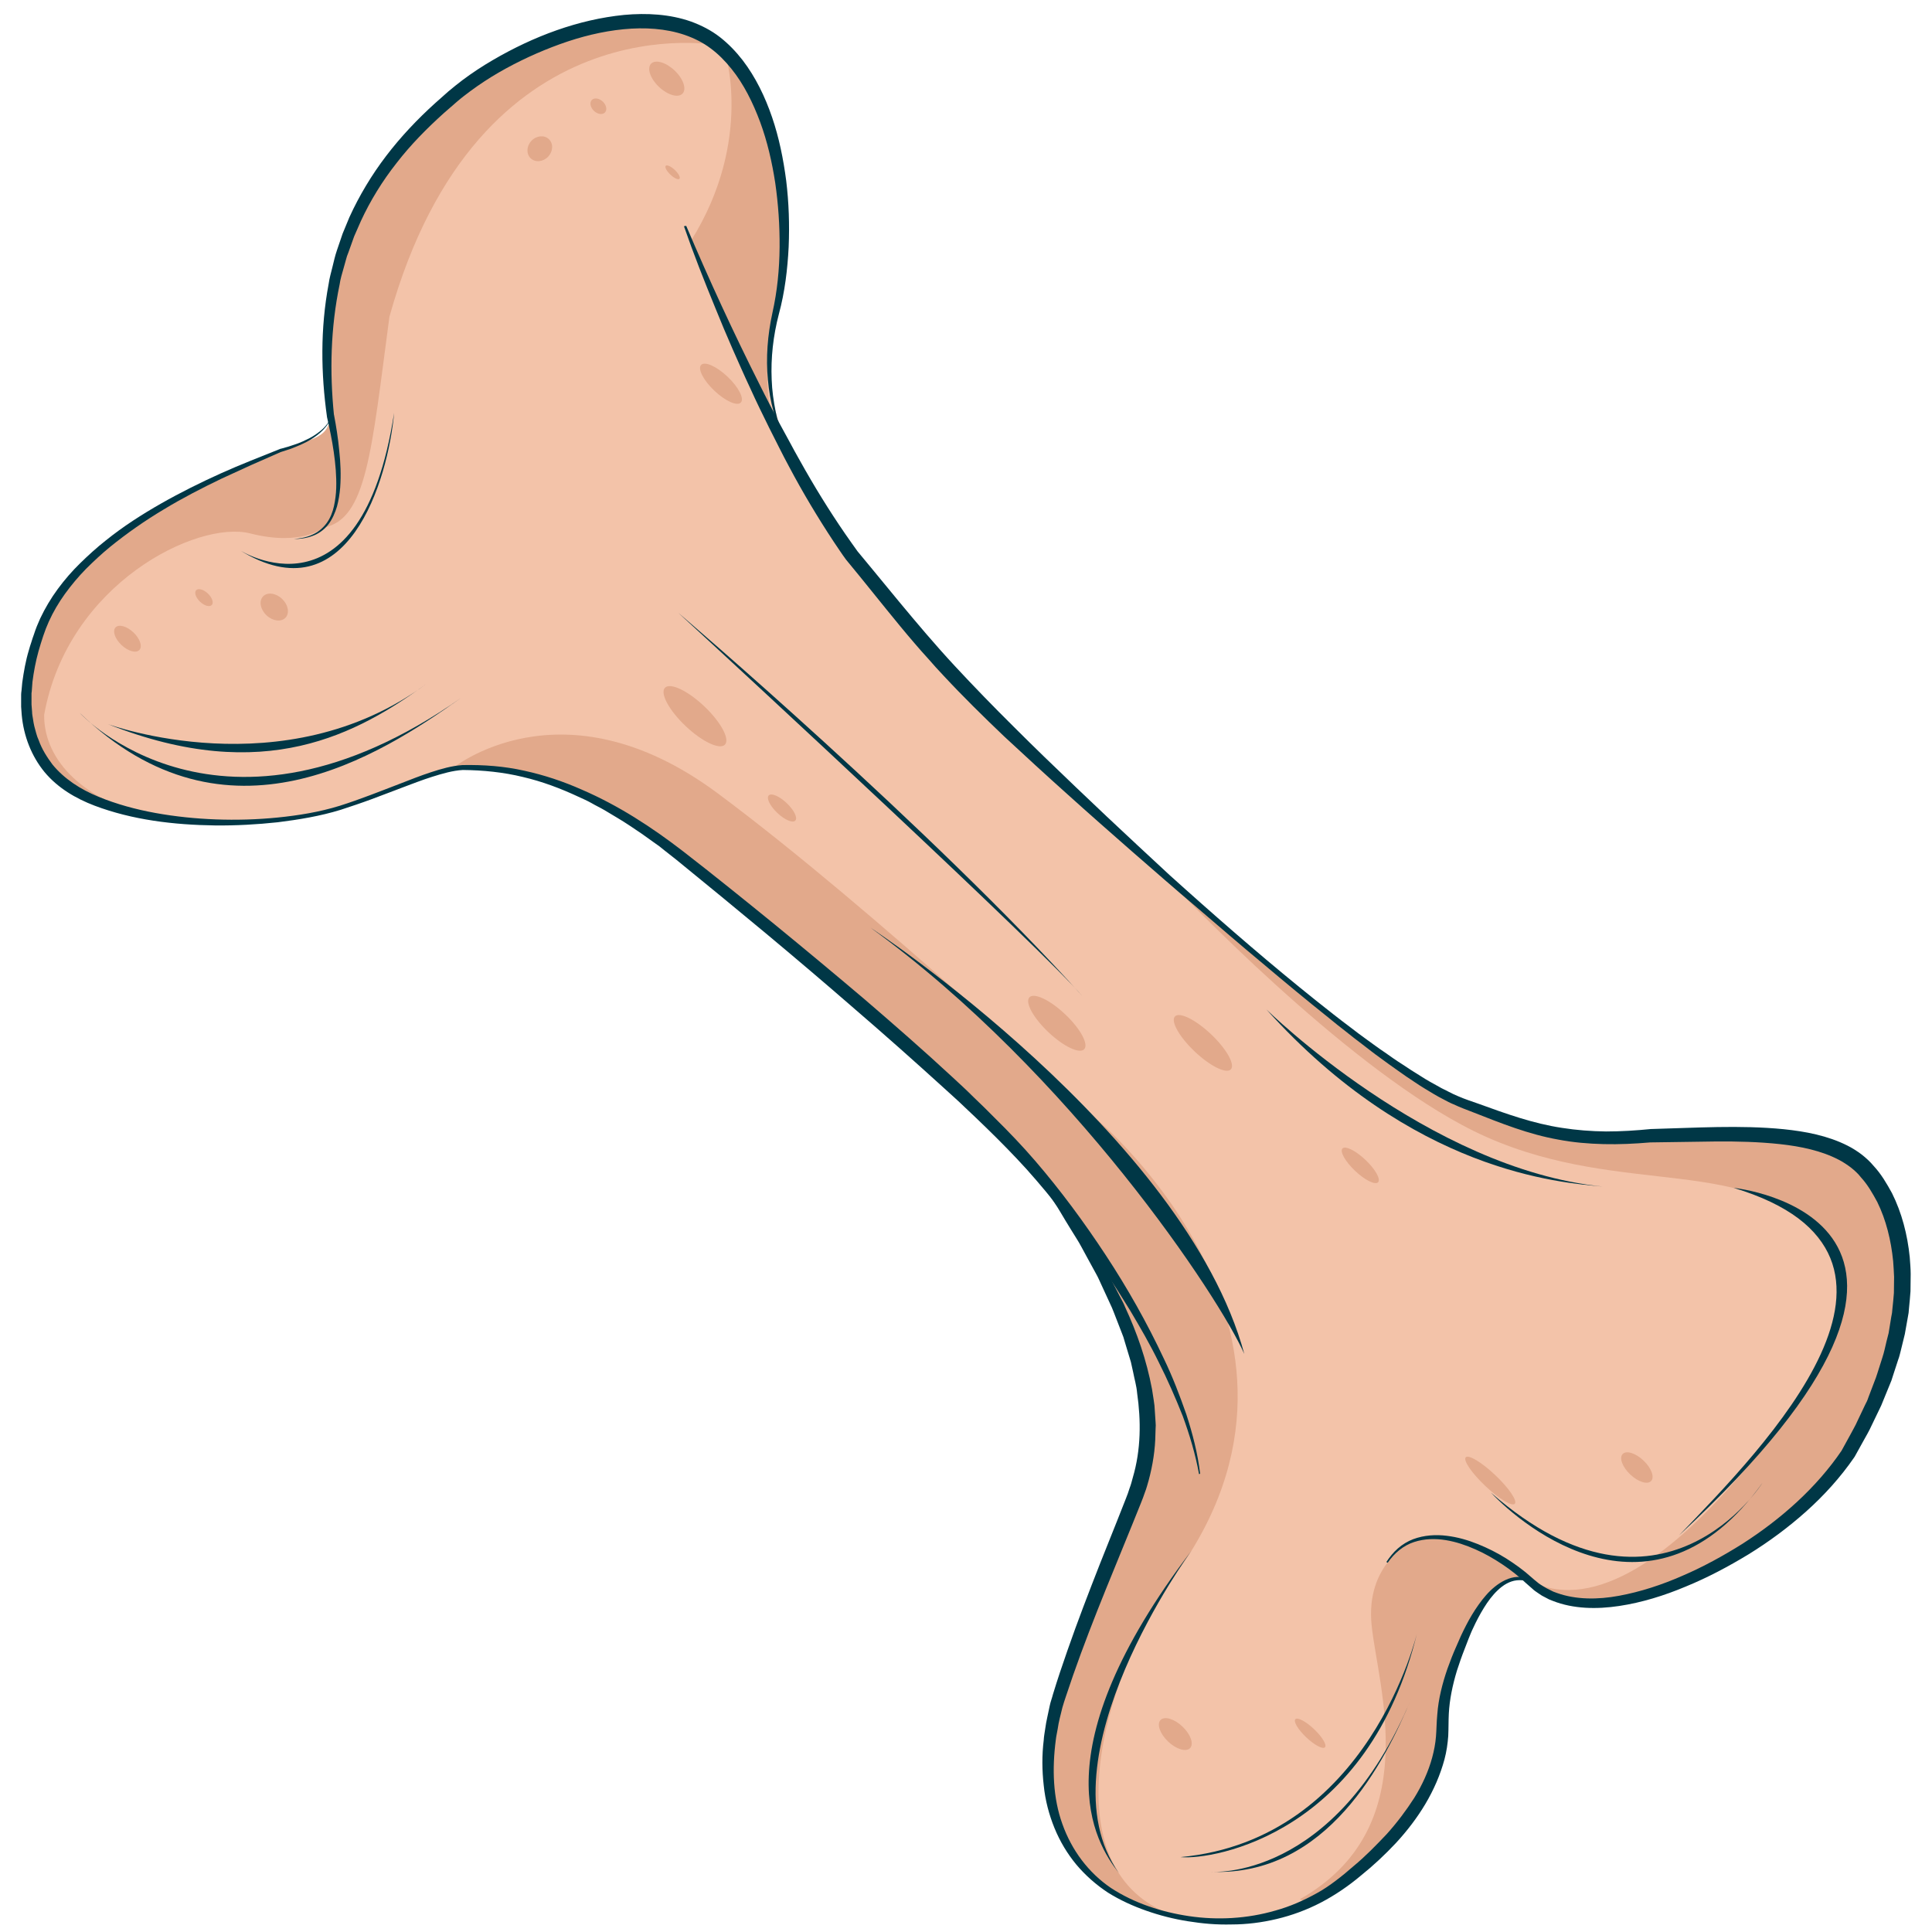 <?xml version="1.0" encoding="utf-8"?>
<!-- Generator: Adobe Illustrator 21.1.0, SVG Export Plug-In . SVG Version: 6.00 Build 0)  -->
<svg version="1.1" id="Слой_1" xmlns="http://www.w3.org/2000/svg" xmlns:xlink="http://www.w3.org/1999/xlink" x="0px" y="0px"
	 viewBox="0 0 1024 1024" style="enable-background:new 0 0 1024 1024;" xml:space="preserve">
<style type="text/css">
	.st0{fill:#F3C3A9;}
	.st1{fill:#E2A98B;}
	.st2{fill:#003746;}
</style>
<g>
	<path class="st0" d="M693.3,1008.2c-18.6,8.7-40,13-63.5,9.2c-8.9-1.4-18-4-27.4-8c-93.7-39.5-21.6-161.6,1.3-221.1
		c22.9-59.4-41.8-170.2-105.3-219.9C439,522.1,319,393.5,239.2,407.8c-5.7,1-11.1,2.7-16.3,5.2c-43,20.7-103.4,29-148.4,19.2
		c-37.6-8.2-64.3-29.1-60.9-66.1c7.5-81.1,94.4-108.5,123.1-122.4c22-10.7,34.1-9,37.6-18.9c1.1-3,1.3-6.9,0.8-12.6
		c0,0-30.3-145.4,141-199.3c110.4-22.3,104.1,113.6,92.7,165.9c-11.4,52.3,44.3,137.7,173.3,253.3c10.4,9.3,20.4,18.3,29.9,26.9
		c108.7,97.8,164.5,147,253,143.4c96.3-3.9,160.1-3.3,141.4,105.9c-18.7,109.2-161.3,164.6-192,131.9c-1-0.8-1.9-1.4-2.9-1.9
		c-0.1,0-0.1-0.1-0.2-0.1c-1.1-0.5-2.2-0.9-3.3-1.1c-21.9-4.4-45.2,52.3-43.6,82.8C765.6,941,737.8,987.4,693.3,1008.2z"/>
	<path class="st1" d="M381.3,24.1c0,0-127.7-25.5-174.9,143.8c-9.6,72.1-12.1,107.3-34.8,111.7c7-15.4,9.9-20.5,4.1-56.1
		s-8-108.1,58-167.2C282.2,16.8,346.2,0.9,381.3,24.1z"/>
	<path class="st1" d="M79.7,432.5c-1.8-0.1-3.5-0.2-5.2-0.3c-37.6-8.2-64.3-29.1-60.9-66.1c7.5-81.1,94.4-108.5,123.1-122.4
		c22-10.7,34.1-9,37.6-18.9c0,0,15,30.1-2.5,54.6c0,0-11.4,10.4-39.3,3.3c-27.9-7-96.6,26.5-109.1,96.2
		C23.2,403.9,45.8,424.7,79.7,432.5z"/>
	<path class="st1" d="M384,26.6c0,0,15.8,47.3-17.7,100.9c16.3,38.9,46.7,103.8,46.7,103.8s-14.5-24.1,0.3-75.8
		C413.3,155.4,427.4,78.8,384,26.6z"/>
	<path class="st1" d="M629.8,1017.4c-8.9-1.4-18-4-27.4-8c-93.7-39.5-21.6-161.6,1.3-221.1c22.9-59.4-41.8-170.2-105.3-219.9
		C439,522.1,319,393.5,239.2,407.8l0-0.1c0,0,58.3-48.8,141.1,12.7s198.9,170.7,200.5,172.3c1.6,1.7,140.7,117.8,36.5,249.4
		C575.4,910.4,561.5,1001.9,629.8,1017.4z"/>
	<path class="st1" d="M693.3,1008.2c-1.5-0.4-2.9-0.9-4.3-1.6c66.8-37.8,41.2-113,38-145.1c-3.3-32.1,19.8-43.8,22.9-45.2
		c22.3-10.5,58.4,18.9,58.4,18.9l-0.2,1.8c-21.9-4.4-45.2,52.3-43.6,82.8C765.6,941,737.8,987.4,693.3,1008.2z"/>
	<path class="st1" d="M814.4,840.1c-1-0.8-1.9-1.4-2.9-1.9c34.3,16.8,76.5-15.3,113.4-59.4c37-44.1,71.2-92.4,32.4-129.7
		c-38.8-37.3-109.6-13.4-182.7-53C710.1,561.4,630,478.1,612,458.9c108.7,97.8,164.5,147,253,143.4c96.3-3.9,160.1-3.3,141.4,105.9
		C987.7,817.5,845.1,872.8,814.4,840.1z"/>
	<path class="st2" d="M363.7,119.7c12.1,28.5,25,56.5,38.8,83.9c3.4,6.9,7,13.7,10.5,20.5l5.5,10.1l2.7,5l2.8,5
		c7.4,13.3,15.4,26.3,24,38.8c2.2,3.1,4.3,6.2,6.5,9.2l7.2,8.7l14.5,17.6c9.7,11.7,19.4,23.2,29.7,34.3
		c10.3,11.1,20.8,21.9,31.6,32.6c10.7,10.7,21.6,21.2,32.6,31.7c11,10.5,22,20.9,33.1,31.2l16.7,15.5c5.6,5.1,11.3,10.1,17,15.2
		c22.7,20.1,45.8,39.8,69.7,58.5c3,2.4,6,4.6,9,6.9c3,2.3,6,4.6,9.1,6.8c3.1,2.2,6.1,4.5,9.3,6.6c3.1,2.2,6.2,4.4,9.4,6.4l4.7,3.1
		l4.8,3c3.2,2.1,6.5,3.9,9.8,5.7c1.6,1,3.4,1.7,5,2.6c1.7,0.9,3.4,1.7,5.1,2.4c3.4,1.5,7.1,2.7,10.8,4c14.6,5.3,29,10.5,44.3,12.8
		c7.6,1.2,15.4,1.8,23.3,1.9c7.9,0,15.9-0.5,23.9-1.3l0.1,0l0.2,0c23.2-0.6,46.7-2.2,70,0.1c11.6,1.2,23.3,3.4,33.8,8.7
		c2.6,1.3,5.1,2.9,7.5,4.7c2.3,1.8,4.6,3.9,6.4,6.1c4,4.3,6.9,9.3,9.7,14.4c5.2,10.4,8.2,22,9.4,33.9c0.2,3,0.5,6,0.5,9l-0.1,9.1
		c-0.2,3-0.5,6.1-0.8,9.1l-0.2,2.3l-0.4,2.3l-0.8,4.5l-0.8,4.5l-1.1,4.5l-1.1,4.5c-0.4,1.5-0.7,3-1.3,4.5l-2.9,8.9
		c-0.2,0.7-0.5,1.5-0.7,2.2l-0.9,2.2l-1.8,4.4l-1.8,4.4c-0.3,0.7-0.6,1.5-0.9,2.2l-1,2.1l-4.1,8.5c-1.3,2.9-2.9,5.6-4.4,8.3
		l-4.6,8.3l-0.1,0.1l-0.1,0.2c-7.3,10.6-16,20.2-25.5,28.7c-9.5,8.5-19.8,16.1-30.5,22.7c-10.7,6.5-21.8,12.4-33.3,17.1
		c-11.4,4.8-23.3,8.5-35.3,10.3c-11.9,1.8-24.3,1.6-35.2-2.7l-2-0.8l-1.9-1l-1.9-1c-0.6-0.4-1.2-0.8-1.8-1.2
		c-1.2-0.8-2.4-1.6-3.4-2.6c-1-0.9-2.2-1.9-3.2-2.8c-3.9-3.7-8.1-7-12.6-10c-4.5-3-9.2-5.7-14.2-7.9c-5-2.2-10.2-4-15.7-4.9
		c-5.5-0.9-11.3-0.8-16.8,1c-5.6,1.8-10.5,5.9-14,11l-0.7-0.4c1.7-2.6,3.7-5.1,6.1-7.2c2.4-2.1,5.2-3.8,8.1-4.9
		c5.9-2.2,12.1-2.5,17.8-1.8c5.8,0.7,11.3,2.3,16.5,4.4c5.2,2.1,10.2,4.6,15,7.6c4.7,3,9.2,6.2,13.4,10c1.1,1,2,1.7,3.1,2.6
		c1,0.9,2.1,1.5,3.2,2.2c0.6,0.3,1.1,0.7,1.7,1l1.8,0.9l1.8,0.9l1.9,0.7c10,3.6,21.6,3.6,32.9,1.5c11.4-2.1,22.7-5.8,33.6-10.6
		c11-4.7,21.7-10.6,31.9-17c20.4-13.1,39.1-29.6,52.6-49.5l-0.2,0.3l4.4-8c1.4-2.7,3-5.3,4.2-8.1l3.9-8.2l1-2
		c0.3-0.7,0.6-1.4,0.8-2.1l1.6-4.2l1.6-4.2l0.8-2.1c0.2-0.7,0.5-1.4,0.7-2.1l2.7-8.5c0.5-1.4,0.8-2.8,1.2-4.3l1-4.3l1.1-4.3l0.7-4.3
		l0.7-4.3l0.4-2.1l0.2-2.1c0.3-2.8,0.6-5.7,0.8-8.5l0.1-8.5c-0.1-2.8-0.3-5.6-0.5-8.4c-1.1-11-3.7-21.7-8.4-31.3
		c-2.5-4.6-5.1-9.2-8.6-13c-1.6-2.1-3.4-3.7-5.4-5.3c-2-1.5-4.1-2.9-6.4-4.1c-9.2-4.8-20.1-7.1-31.2-8.3
		c-11.1-1.2-22.6-1.5-34.2-1.4l-34.9,0.5l0.3,0c-8.2,0.7-16.4,1.1-24.6,0.9c-8.2-0.2-16.3-0.9-24.1-2.4
		c-15.8-2.8-30.4-8.7-44.7-14.3c-3.6-1.4-7.2-2.7-10.8-4.4c-1.8-0.7-3.6-1.7-5.3-2.6c-1.7-0.9-3.5-1.8-5.1-2.8
		c-3.3-2-6.6-3.9-9.8-6.1l-4.8-3.2l-4.7-3.3c-3.1-2.2-6.2-4.4-9.3-6.7c-3.1-2.2-6.1-4.6-9.1-6.9c-3-2.3-6.1-4.6-9-7
		c-3-2.3-6-4.7-8.9-7.1c-11.9-9.5-23.6-19.2-35.2-29c-11.7-9.7-23.2-19.7-34.7-29.5c-11.6-9.8-23-19.8-34.5-29.8
		c-11.4-10-22.8-20-34.1-30.2c-11.3-10.1-22.5-20.4-33.7-30.8c-11-10.5-21.9-21.2-32.3-32.4l-3.9-4.2l-3.8-4.3
		c-2.6-2.8-5.1-5.7-7.6-8.6c-5-5.8-9.8-11.7-14.6-17.6l-14.3-17.7l-7.3-8.9c-2.3-3.1-4.4-6.4-6.6-9.6c-8.5-12.9-16.4-26.1-23.6-39.7
		l-2.7-5.1l-2.6-5.1l-5.2-10.3c-3.4-6.9-6.8-13.8-10-20.9c-3.3-7-6.4-14.1-9.5-21.1c-3.1-7.1-6.1-14.2-9-21.4
		c-5.9-14.4-11.6-28.8-16.7-43.5L363.7,119.7z"/>
	<path class="st2" d="M416,233.8c-2.6-4.9-4.5-10.2-6-15.6c-1.5-5.5-2.5-11.1-3-16.9c-1.1-11.6-0.2-23.6,2.4-35.5
		c2.6-11.6,3.7-23.2,3.8-34.7c0.1-11.5-0.7-23-2.3-34.1c-1.7-11.1-4.2-22-8-32.3c-3.8-10.2-8.6-20-15.2-28.2
		c-3.3-4.1-7-7.9-11.1-10.9c-4.1-3.1-8.8-5.4-13.7-7.1c-10-3.4-21.2-4.1-32.4-3c-11.3,1.1-22.6,3.9-33.7,7.9c-11.1,4-22,9-32.4,15
		c-5.2,3-10.2,6.3-15.1,9.9c-2.4,1.8-4.8,3.6-7.1,5.6c-2.3,2-4.6,4-6.9,6c-9.1,8.2-17.7,16.9-25.1,26.5
		c-7.5,9.5-13.9,19.9-18.9,30.7l-3.6,8.2l-3,8.4l-0.8,2.1c-0.2,0.7-0.4,1.4-0.6,2.1l-1.2,4.3c-0.8,2.8-1.7,5.7-2.1,8.6
		c-4.8,23-5.3,46.4-3,69.1l0-0.2c1.2,6.3,2.2,12.6,2.8,19.1c0.7,6.4,1,13,0.5,19.7c-0.3,3.3-0.8,6.7-1.7,10c-1,3.3-2.4,6.6-4.6,9.5
		c-2.2,2.8-5.3,5-8.5,6.1c-3.2,1.2-6.6,1.6-9.8,1.6c3.2-0.3,6.6-0.8,9.6-2.2c3.1-1.3,5.8-3.5,7.8-6.2c2-2.7,3.2-5.9,3.9-9
		c0.7-3.2,1.1-6.4,1.2-9.6c0.2-6.4-0.4-12.8-1.3-19.1c-0.9-6.3-2.2-12.5-3.6-18.6l0,0l0-0.1c-3.2-22.8-3.6-46.6,0.9-70.5
		c0.4-3,1.3-6,2-8.9l1.1-4.5c0.2-0.7,0.4-1.5,0.6-2.2l0.7-2.2l3-8.8l3.6-8.7c5.2-11.4,11.8-22.4,19.5-32.5
		c7.7-10.1,16.5-19.4,25.9-27.9c2.4-2.1,4.7-4.2,7.1-6.3c2.5-2.1,5-4.1,7.5-6c5.1-3.8,10.4-7.3,15.9-10.5
		c21.7-12.7,45.5-21.6,69.7-24c12-1.1,24.3-0.4,35.4,3.5c5.5,2,10.8,4.7,15.4,8.3c4.6,3.6,8.5,7.7,12,12.2
		c6.9,9,11.9,19.4,15.6,30.2c3.7,10.8,6,22.2,7.5,33.7c1.4,11.5,1.8,23.3,1.3,35.1c-0.6,11.8-2,23.8-5.2,35.6
		c-3,11.5-4.3,23.2-3.8,34.7c0.2,5.8,1,11.4,2.1,16.9C412.2,223.3,413.7,228.7,416,233.8z"/>
	<path class="st2" d="M175.5,220.1c-0.3,2.9-2.1,5.5-4.1,7.6c-2,2.1-4.4,3.9-6.9,5.4c-1.2,0.7-2.5,1.4-3.8,2
		c-1.3,0.6-2.6,1.2-3.9,1.7c-1.3,0.5-2.6,1.1-4,1.5l-4,1.3l0.2-0.1l-15.9,7c-5.3,2.4-10.5,4.8-15.7,7.2c-10.4,5-20.7,10.3-30.6,16.3
		c-9.9,5.9-19.5,12.6-28.5,19.9c-4.5,3.7-8.7,7.6-12.8,11.7c-4,4.1-7.7,8.5-11.1,13.2c-3.3,4.6-6.2,9.5-8.5,14.6l-1.6,3.8
		c-0.5,1.3-0.9,2.6-1.4,3.9c-0.9,2.6-1.7,5.4-2.5,8.1c-1.5,5.4-2.5,10.8-3.2,16.2l-0.3,4c0,0.7-0.1,1.3-0.2,2l0,2c0,1.3,0,2.7,0,4
		l0.3,3.9c0,1.3,0.3,2.6,0.5,3.9c0.2,1.3,0.4,2.6,0.7,3.8c0.7,2.4,1.2,5,2.3,7.3c1.7,4.8,4.4,9,7.3,12.9
		c6.3,7.7,14.9,13.2,24.4,17.1c9.5,3.9,19.7,6.7,30.2,8.6c10.5,1.9,21.2,3,32,3.4c10.8,0.4,21.8,0.1,32.8-1
		c11-1.1,22.1-2.9,32.8-6.2c10.8-3.4,21.5-7.7,32.2-11.8c5.4-2.1,10.7-4.2,16.2-6c5.5-1.8,11-3.4,16.8-3.8c11.2-0.2,22.1,0.6,32.7,3
		c10.6,2.3,20.7,5.7,30.4,10c19.5,8.4,37.1,19.9,53.6,32.6c16.4,12.7,32.5,25.7,48.6,38.8c16,13.1,32,26.4,47.8,39.8
		c15.7,13.5,31.3,27.1,46.5,41.2c3.8,3.5,7.6,7,11.3,10.7l5.6,5.4l5.5,5.5c7.4,7.3,14.6,14.8,21.4,22.7c13.6,15.8,26,32.6,37.5,50.1
		c11.5,17.5,21.8,35.7,30.8,54.9c4.6,9.5,8.4,19.5,11.9,29.5c3.3,10.2,6,20.6,7.3,31.4l-0.6,0.2c-1.9-10.6-5-20.8-8.6-30.7
		c-3.9-9.8-8.1-19.4-12.8-28.7c-4.6-9.4-9.8-18.4-15.1-27.3c-2.8-4.4-5.4-8.8-8.3-13.2c-2.9-4.3-5.7-8.7-8.6-12.9
		c-11.7-17.1-24.3-33.5-38-48.8c-6.9-7.6-14.1-14.9-21.5-22.1l-5.6-5.4l-5.6-5.3c-3.7-3.6-7.6-7-11.4-10.5
		c-15.3-13.9-30.7-27.6-46.4-41.1c-15.6-13.6-31.4-27-47.2-40.2c-15.9-13.2-31.9-26.4-47.9-39.4l-6.1-4.8l-3-2.4l-3.1-2.2l-6.3-4.5
		c-2.1-1.5-4.3-2.8-6.4-4.3c-4.3-2.9-8.8-5.4-13.2-8.1c-2.2-1.3-4.6-2.4-6.8-3.7c-2.3-1.3-4.6-2.3-7-3.4
		c-9.4-4.4-19.2-8.1-29.5-10.5c-10.2-2.5-21-3.6-31.8-3.7c-5.3,0.3-10.8,1.9-16.2,3.6c-5.4,1.7-10.7,3.8-16.1,5.8
		c-5.4,2-10.7,4.1-16.1,6.1c-5.4,2-10.8,3.8-16.3,5.6c-11,3.4-22.2,5.2-33.3,6.6c-11.1,1.2-22.2,1.8-33.2,1.7
		c-22-0.3-43.9-2.9-64-10.5c-10-3.8-19.5-9.4-26.5-17.8c-6.9-8.4-11.1-19.1-12.1-30.4l-0.3-4.2c0-1.4,0-2.9,0-4.3l0-2.1
		c0-0.7,0.1-1.4,0.2-2.2l0.4-4.3c0.8-5.7,1.8-11.5,3.5-17.1c0.4-1.4,0.8-2.8,1.3-4.2c0.4-1.4,0.9-2.8,1.4-4.2
		c0.5-1.4,0.9-2.8,1.5-4.2l1.8-4.2c2.6-5.5,5.7-10.7,9.3-15.6c3.6-4.9,7.6-9.5,11.9-13.7c4.3-4.2,8.8-8.3,13.5-12
		c9.3-7.5,19.3-13.9,29.5-19.7c10.2-5.8,20.7-11,31.3-15.8c10.6-4.8,21.4-8.9,32-13.2l0.1,0l0.1,0l3.9-1.1c1.3-0.4,2.6-0.9,3.9-1.3
		c1.3-0.4,2.5-1,3.8-1.5c1.3-0.6,2.5-1.2,3.7-1.8c2.4-1.3,4.7-2.9,6.8-4.8c2-1.9,3.8-4.3,4.2-6.8L175.5,220.1z"/>
	<path class="st2" d="M814.1,840.4c-2.8-2.2-6.5-3.2-10.2-2.8c-3.7,0.4-7.2,2.5-10,5.2c-2.9,2.7-5.3,6-7.4,9.4
		c-2.1,3.4-4,7-5.7,10.7c-0.9,1.8-1.6,3.7-2.4,5.6l-2.2,5.7c-1.5,3.8-2.8,7.6-4,11.3c-2.3,7.6-3.9,15.2-4.3,22.8
		c-0.2,3.8-0.1,7.6-0.3,11.8c-0.3,4.1-0.9,8.3-2,12.4c-2.2,8.2-5.7,16.2-10.1,23.6c-4.4,7.4-9.7,14.3-15.5,20.6
		c-5.9,6.3-12.1,12.1-18.7,17.4c-6.4,5.4-13.7,10.4-21.2,14.3c-7.5,3.9-15.4,6.8-23.4,8.7c-8,1.9-16,2.9-23.9,2.9
		c-3.9,0.1-7.9,0-11.7-0.3c-3.9-0.3-7.7-0.8-11.5-1.4c-7.6-1.2-15-3.1-22.1-5.6c-7.1-2.5-13.9-5.6-20.3-9.6
		c-6.2-4.1-11.9-9.1-16.7-14.8c-4.8-5.8-8.7-12.3-11.6-19.4c-2.9-7.1-4.9-14.7-5.7-22.6c-0.9-7.9-1-15.9,0-24c0.1-2,0.5-4,0.8-6.1
		c0.3-2,0.6-4,1.1-6.1l1.3-6.1c0.4-2,1.2-4,1.7-6c2.4-7.9,5-15.6,7.7-23.3c5.4-15.5,11.3-30.8,17.3-46.1c3-7.6,6.1-15.2,9.1-22.8
		l4.5-11.4c0.8-1.9,1.4-3.7,2-5.6c0.7-1.8,1.2-3.7,1.7-5.6c4.4-14.9,4.4-30.2,2.3-44.9c-0.3-3.7-1.4-7.3-2.1-11
		c-0.4-1.8-0.8-3.6-1.2-5.4l-1.6-5.3l-1.6-5.3l-0.8-2.7l-1-2.6l-4-10.3c-0.6-1.7-1.4-3.4-2.2-5.1l-2.3-5l-2.3-5
		c-0.8-1.7-1.5-3.4-2.4-5l-5.3-9.7c-1.8-3.2-3.4-6.5-5.4-9.6c-1.9-3.1-3.9-6.2-5.8-9.4c-1.9-3.1-3.7-6.4-5.8-9.4
		c-4.1-6.1-8.3-12.2-12.3-18.3l0.7-0.5c4.7,5.7,9.2,11.4,13.8,17.2c2.4,2.8,4.4,5.9,6.6,8.9c2.2,3,4.3,6,6.4,9.1
		c2.2,3,4.1,6.2,6,9.3l5.8,9.5c1,1.6,1.8,3.2,2.7,4.9l2.6,5l2.6,5c0.9,1.7,1.8,3.3,2.5,5.1c6.3,13.6,11.4,28.1,14.3,43.6l0.9,5.8
		c0.1,1,0.3,1.9,0.4,2.9l0.2,3l0.4,6c0.1,1,0.1,2,0,3l-0.1,3.1c-0.1,8.1-1.4,16.5-3.6,24.6c-0.6,2-1.1,4.1-1.9,6.1
		c-0.7,2-1.4,4-2.2,5.9l-4.6,11.4c-3.1,7.6-6.2,15.2-9.3,22.8c-6.2,15.1-12.3,30.3-17.9,45.5c-2.8,7.6-5.5,15.3-8,22.9
		c-0.6,1.9-1.3,3.8-1.8,5.7l-1.4,5.7c-0.5,1.9-0.8,3.8-1.1,5.7c-0.3,1.9-0.8,3.8-1,5.8c-2,15.3-1.5,30.8,3.5,44.6
		c4.9,13.8,13.8,25.8,25.8,33.9c12.1,7.9,26.5,12.7,41.4,14.9c14.9,2.2,30.7,1.4,45.8-3c7.6-2.1,14.9-5.3,21.9-9.2
		c3.5-1.9,6.8-4.2,10-6.6c1.6-1.2,3.2-2.5,4.7-3.7l4.7-4c6.3-5.2,12-11.1,17.6-17c5.4-6,10.3-12.5,14.6-19.2
		c4.2-6.8,7.5-14,9.5-21.4c1-3.7,1.7-7.4,2-11.1c0.3-3.7,0.3-7.7,0.7-11.8c0.6-8.2,2.7-16.4,5.4-24.2c1.4-3.9,2.9-7.8,4.6-11.6
		l2.5-5.7c0.9-1.9,1.8-3.8,2.8-5.7c1.9-3.7,4.1-7.4,6.6-10.9c2.5-3.5,5.3-6.9,8.7-9.6c3.4-2.7,7.5-4.9,11.7-5.1
		c4.2-0.2,8,1.4,10.7,4L814.1,840.4z"/>
	<path class="st2" d="M461.4,491.7c0,0,166.6,109.8,198.1,225.9C646.4,687.9,568.1,569.1,461.4,491.7z"/>
	<path class="st2" d="M918.9,629.6c0,0,152.9,15.7-29,184.2C934.2,767.7,1036.3,665,918.9,629.6z"/>
	
		<ellipse transform="matrix(0.688 -0.726 0.726 0.688 -160.791 385.542)" class="st1" cx="368.2" cy="379.9" rx="7.2" ry="21.9"/>
	
		<ellipse transform="matrix(0.688 -0.726 0.726 0.688 -181.784 434.243)" class="st1" cx="414.4" cy="428.6" rx="3.6" ry="9.7"/>
	
		<ellipse transform="matrix(0.688 -0.726 0.726 0.688 -28.561 340.713)" class="st1" cx="382.1" cy="203.6" rx="5.1" ry="14.5"/>
	<ellipse transform="matrix(0.688 -0.726 0.726 0.688 -219.22 575.467)" class="st1" cx="560" cy="542.8" rx="6.5" ry="20"/>
	
		<ellipse transform="matrix(0.688 -0.726 0.726 0.688 -202.597 634.91)" class="st1" cx="637.4" cy="553.2" rx="6.3" ry="20.4"/>
	<ellipse transform="matrix(0.688 -0.726 0.726 0.688 -223.745 715.653)" class="st1" cx="720.8" cy="618.2" rx="4" ry="13"/>
	
		<ellipse transform="matrix(0.688 -0.726 0.726 0.688 -323.563 817.75)" class="st1" cx="789.7" cy="785.3" rx="3.9" ry="17.9"/>
	
		<ellipse transform="matrix(0.688 -0.726 0.726 0.688 -294.308 872.006)" class="st1" cx="867.4" cy="778.4" rx="5.1" ry="10.4"/>
	
		<ellipse transform="matrix(0.688 -0.726 0.726 0.688 -450.471 790.164)" class="st1" cx="694.1" cy="919.2" rx="3" ry="10.8"/>
	
		<ellipse transform="matrix(0.688 -0.726 0.726 0.688 -473.047 738.412)" class="st1" cx="622.6" cy="919.6" rx="5.5" ry="10.8"/>
	
		<ellipse transform="matrix(0.688 -0.726 0.726 0.688 -188.229 205.705)" class="st1" cx="145.2" cy="321.9" rx="6" ry="8.2"/>
	<ellipse transform="matrix(0.688 -0.726 0.726 0.688 -196.267 177.133)" class="st1" cx="108" cy="316.9" rx="3" ry="5.7"/>
	
		<ellipse transform="matrix(0.688 -0.726 0.726 0.688 -224.645 154.503)" class="st1" cx="67.4" cy="338.6" rx="4.6" ry="8.7"/>
	<ellipse transform="matrix(0.688 -0.726 0.726 0.688 79.783 269.519)" class="st1" cx="353.5" cy="41.9" rx="6" ry="11.5"/>
	<ellipse transform="matrix(0.688 -0.726 0.726 0.688 57.898 247.725)" class="st1" cx="317.2" cy="56.5" rx="3.4" ry="4.8"/>
	<ellipse transform="matrix(0.688 -0.726 0.726 0.688 31.91 232.189)" class="st1" cx="286.1" cy="79" rx="7" ry="6.1"/>
	<ellipse transform="matrix(0.688 -0.726 0.726 0.688 44.788 287.185)" class="st1" cx="356.5" cy="91.5" rx="1.7" ry="5"/>
	<path class="st2" d="M671.2,535c0,0,86,84.7,178.3,93.9C826.7,626.8,748.8,621.2,671.2,535z"/>
	<path class="st2" d="M631.5,821.9c0,0-81,110.5-38.5,170.8C580.2,976.4,550.5,928.5,631.5,821.9z"/>
	<path class="st2" d="M751.2,865c0,0-25.3,110-125.5,119.3C643.3,986,725.6,971.7,751.2,865z"/>
	<path class="st2" d="M641.8,992.1c0,0,65.5,5.4,106.2-91.8C734.1,933.6,703.5,994.7,641.8,992.1z"/>
	<path class="st2" d="M934.1,786c0,0-53.3,84.5-143.8,5.2C807.5,809.4,876.2,866.6,934.1,786z"/>
	<path class="st2" d="M126.9,291.5c0,0,64.4,41.5,82-72.7C205.7,254.1,184.4,327.3,126.9,291.5z"/>
	<path class="st2" d="M57.2,383.8c0,0,93.2,34.3,168.6-21.2C189.9,388.5,140.4,416.8,57.2,383.8z"/>
	<path class="st2" d="M42.3,377.9c0,0,74.7,81.4,202.2-8.1C201.2,400.5,120.3,453.1,42.3,377.9z"/>
	<path class="st2" d="M359.5,324.8c0,0,135,115.1,214.3,203.3C551.8,502.5,395.4,357.7,359.5,324.8z"/>
</g>
</svg>
